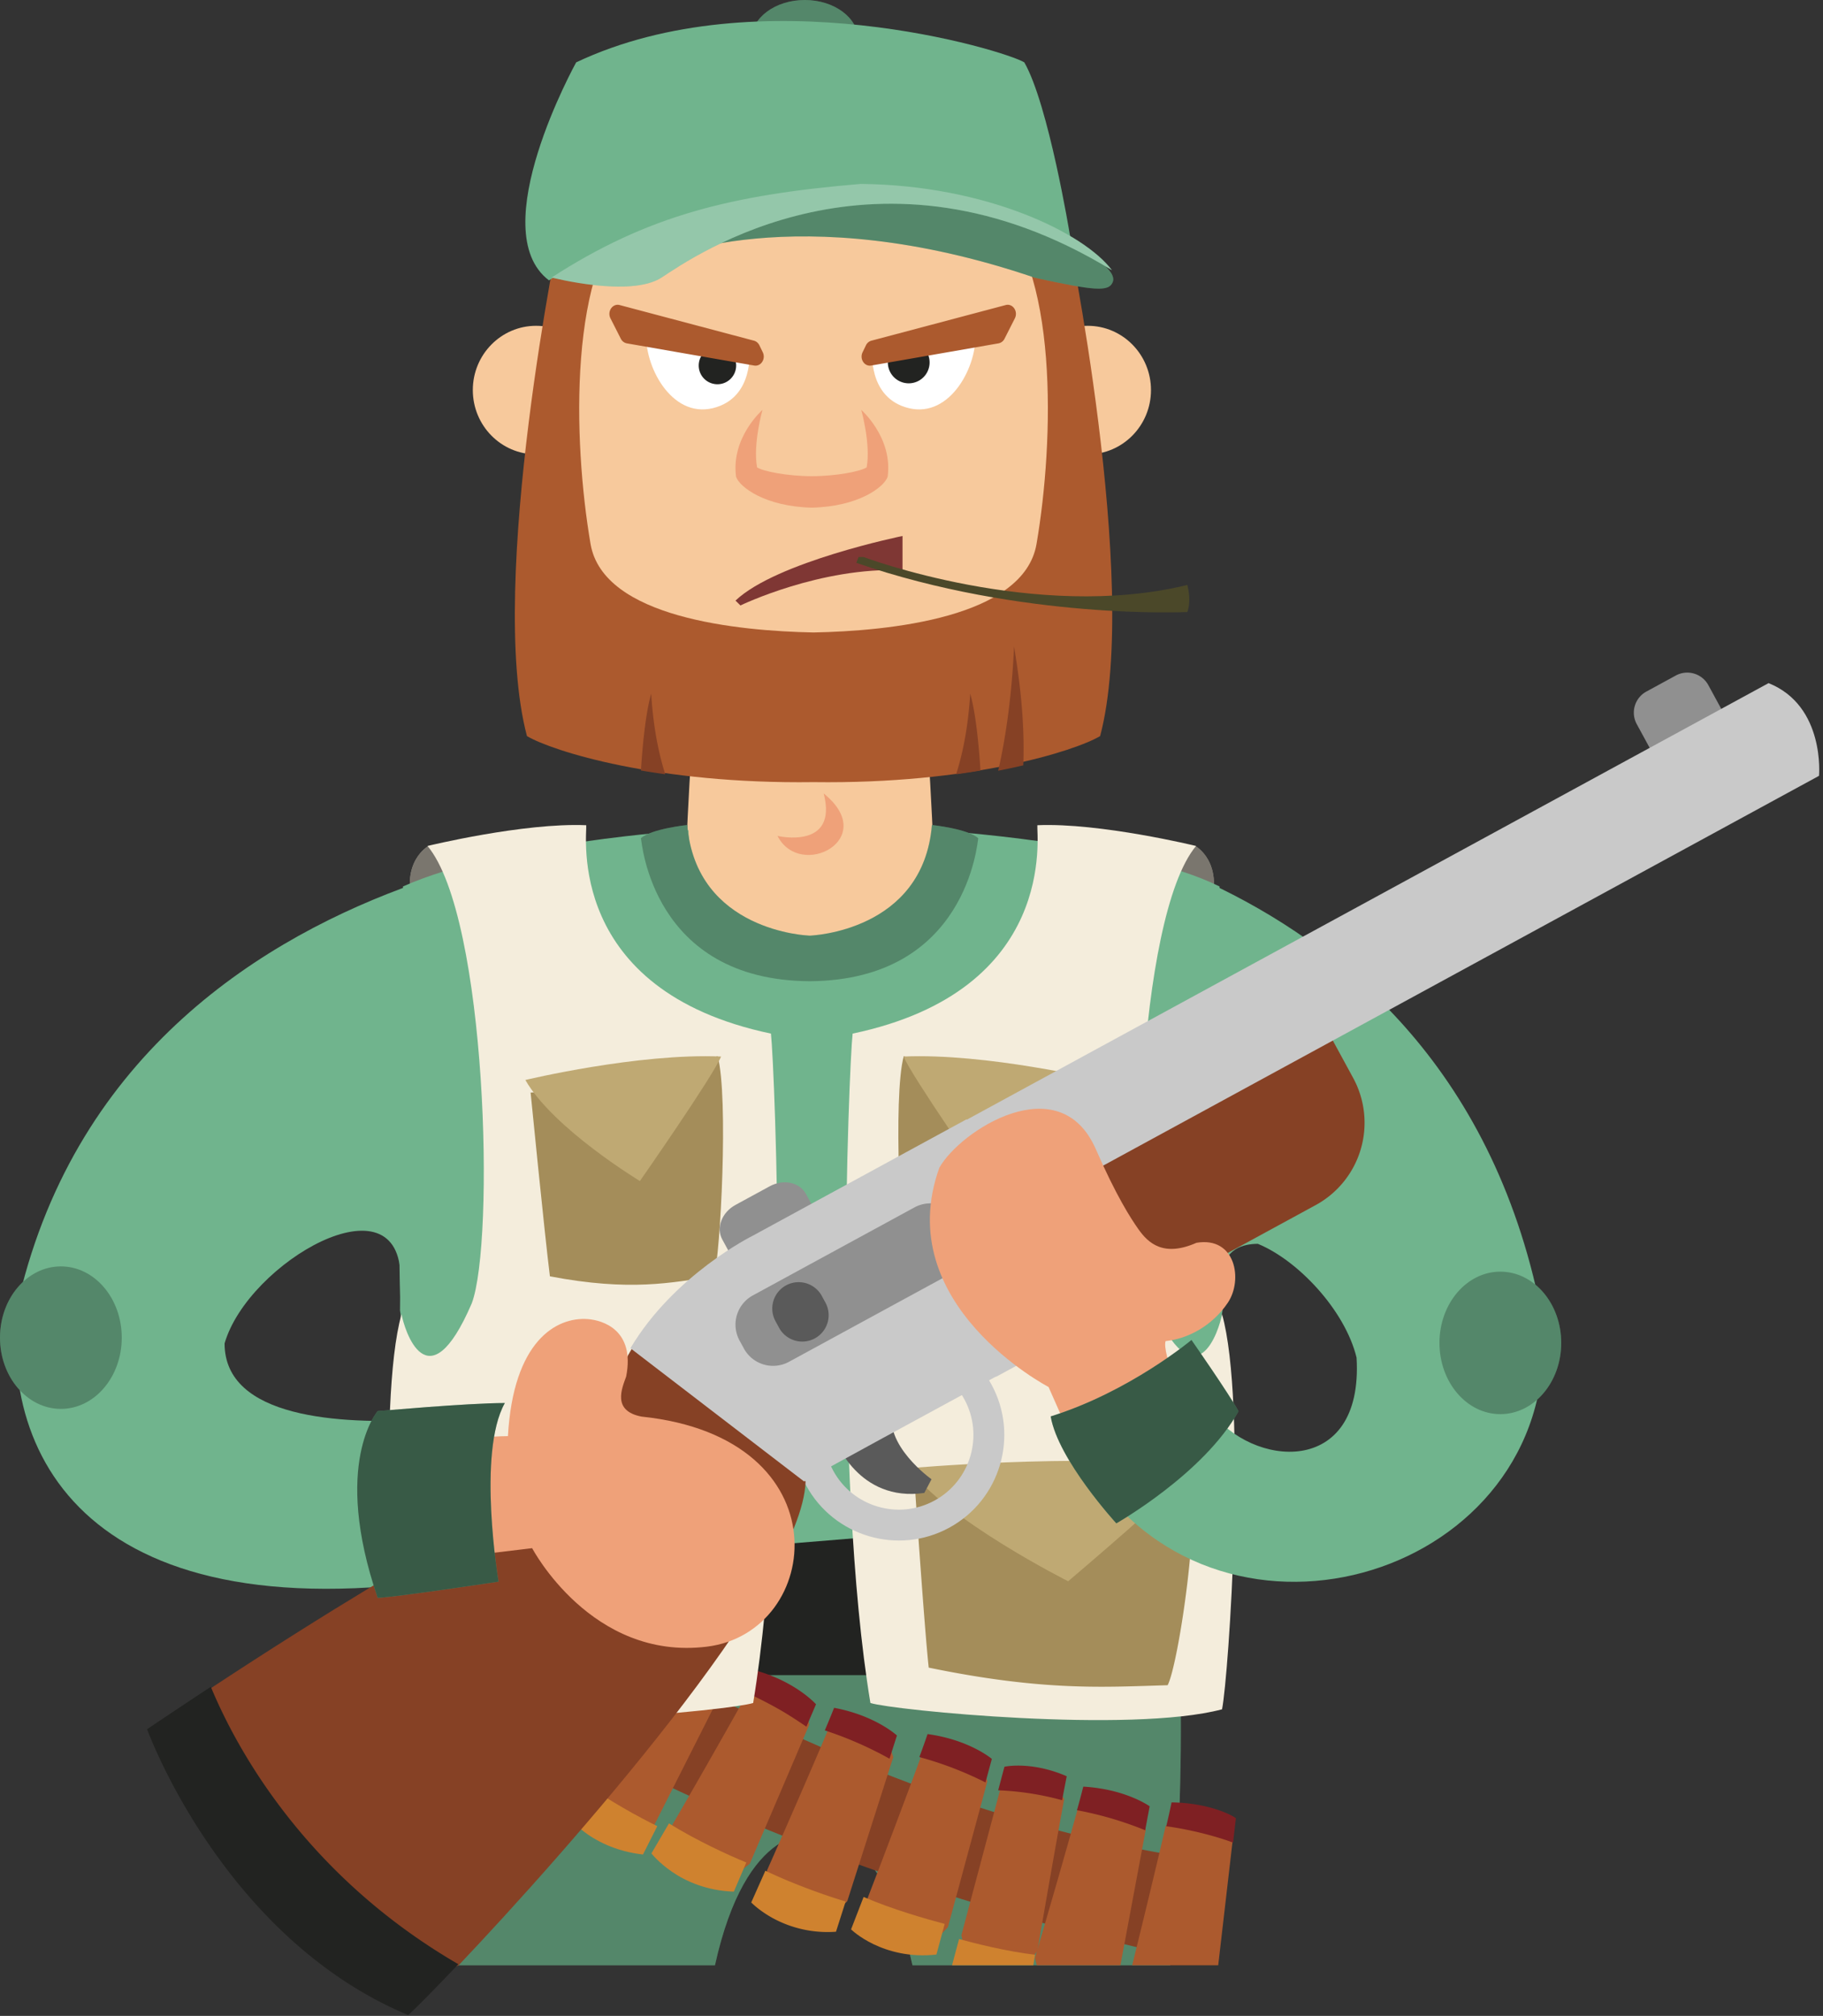 <svg width="180" height="199" xmlns="http://www.w3.org/2000/svg" xmlns:xlink="http://www.w3.org/1999/xlink"><rect width="100%" height="100%" fill="#333333" stroke="none"/><defs><path d="M112.563 88.59l5.46-5.076s2.822 1.514 1.486 6.056-6.946-.98-6.946-.98" id="a"/><path d="M47.765 88.59l-5.46-5.076s-2.822 1.514-1.485 6.056c1.335 4.542 6.945-.98 6.945-.98" id="b"/><path d="M84.745 3.94c0 2.177-2.365 3.941-5.284 3.941-2.918 0-5.284-1.764-5.284-3.94C74.177 1.764 76.543 0 79.461 0c2.919 0 5.284 1.764 5.284 3.94" id="c"/><path d="M115.546 194c1.313-16.13 2.036-37.657-1.83-49.641-3.687-11.286-22.109-12.449-33.372-12.01-11.264-.439-29.686.724-33.373 12.01-3.866 11.984-3.142 33.51-1.83 49.641h25.452c1.551-6.99 3.916-10.308 6.082-11.833 3.515-2.477 7.166-.244 8.16.66 1.927 1.75 3.905 5.056 5.261 11.173h25.45z" id="d"/><path d="M64.84 25.738s13.641-6.39 37.346 1.68c5.983 1.312 7.272 1.378 7.675.45.962-2.214-9.964-6.633-9.964-6.633l-11.619-2.042s-16.28 1.603-16.842 2.004c-.56.4-6.596 4.541-6.596 4.541" id="e"/><path d="M54.466 27.394s7.775 2.018 10.863 0c3.088-2.018 21.306-14.88 44.463-.72-2.696-3.62-12.3-8.392-24.802-8.519-12.784 1.076-21.037 3.108-30.524 9.239" id="f"/><path d="M96.592 82.746c-1.02-.935-4.575-1.307-4.575-1.307-.87 10.504-11.915 10.918-12.079 10.924-.163-.006-11.21-.42-12.078-10.924 0 0-3.556.372-4.576 1.307.093.356 1.082 14.015 16.645 14.114h.018c15.564-.099 16.552-13.758 16.645-14.114" id="g"/><path d="M12.022 132.045c0 3.884-2.691 7.033-6.011 7.033-3.32 0-6.011-3.149-6.011-7.033 0-3.884 2.691-7.033 6.011-7.033 3.32 0 6.01 3.149 6.01 7.033" id="h"/><path d="M154.152 132.564c0 3.884-2.691 7.032-6.011 7.032-3.32 0-6.011-3.148-6.011-7.032s2.691-7.033 6.01-7.033c3.32 0 6.012 3.149 6.012 7.033" id="i"/><path d="M37.292 139.3s-4.542 5.165 0 18.434c1.959-.09 11.933-1.603 11.933-1.603s-2.138-12.734.623-17.632c-3.727.003-12.556.801-12.556.801" id="j"/><path d="M110.224 150.377s8.638-4.898 12.062-11.068c-.87-1.621-4.642-7.035-4.642-7.035s-6.084 5.101-13.9 7.547c.734 4.3 6.48 10.556 6.48 10.556" id="k"/></defs><g fill="none" fill-rule="evenodd"><use fill="#F4EDDC" xlink:href="#a"/><use fill-opacity=".5" fill="#000" xlink:href="#a"/><path d="M91.562 73.928s-10.759-3.341-11.003-2.805c-.574.134-12.196 2.805-12.196 2.805-.267.401-1.14 20.801-.882 21.069.257.268 14.775 2.842 14.775 2.842s9.932-2.574 10.189-2.842c.257-.268-.616-20.668-.883-21.069" fill="#F7C99C"/><path d="M76.77 82.517s6.01 1.416 4.561-4.19c5.585 4.505-2.333 8.576-4.56 4.19" fill="#EFA179"/><use fill="#F4EDDC" xlink:href="#b"/><use fill-opacity=".5" fill="#000" xlink:href="#b"/><path d="M106.785 42.434c0 17.706-11.944 32.059-26.678 32.059-14.735 0-26.679-14.353-26.679-32.06 0-17.706 11.944-32.059 26.679-32.059 14.734 0 26.678 14.353 26.678 32.06" fill="#F7C99C"/><use fill="#70B48D" xlink:href="#c"/><use fill-opacity=".25" fill="#000" xlink:href="#c"/><use fill="#70B48D" xlink:href="#d"/><use fill-opacity=".25" fill="#000" xlink:href="#d"/><path d="M120.551 110.623c-.087-10.789-.17-22.367-.136-23.117-8.785-4.359-28.191-5.548-28.191-5.548s.387 10.056-12.122 10.422c-12.508-.366-12.121-10.422-12.121-10.422S49.56 83.147 39.79 87.506c.033.75-.05 12.328-.137 23.117-.179 3.095-.278 7.635-.207 14.289.012 1.071.034 2.112.06 3.138l-.01 1.316.063.4c.714 20.335 4.296 31.274 4.296 31.274l11.102 1.47 25.145-3.753 25.146 3.753 11.1-1.47s3.583-10.94 4.297-31.274l.064-.4-.012-1.316c.027-1.026.05-2.067.061-3.138.072-6.654-.028-11.194-.207-14.289" fill="#70B48D"/><path d="M47.232 146.954l-3.34-.862-2.344-5.925c-7.91.42-19.373-.133-19.373-7.552 2.315-8.015 17.458-16.742 17.367-6.411 0 0 8.19-40.799 1.49-39.001-14.856 5.251-33.374 16.592-39.161 40.96-2.316 16.207 7.658 34.196 46.307 27.072-.206-1.648-.942-4.845-.946-8.281" fill="#70B48D"/><path d="M59.18 38.506c0 3.504-2.797 6.345-6.248 6.345-3.45 0-6.247-2.841-6.247-6.345 0-3.505 2.797-6.345 6.247-6.345 3.451 0 6.248 2.84 6.248 6.345m41.97 0c0 3.504 2.798 6.345 6.248 6.345s6.248-2.841 6.248-6.345c0-3.505-2.798-6.345-6.248-6.345s-6.247 2.84-6.247 6.345" fill="#F7C99C"/><path d="M55.37 22.17s14.16-7.614 7.425-1.87c-6.734 5.743-6.223 23.242-4.486 33.394 1.251 7.314 14.633 8.596 22.019 8.741 7.385-.145 20.767-1.427 22.018-8.74 1.737-10.153 2.248-27.652-4.486-33.395-6.735-5.744 7.425 1.87 7.425 1.87s7.347 35.398 3.34 50.493c-2.524 1.491-12.834 4.752-28.297 4.545-15.464.207-25.774-3.054-28.297-4.545-4.008-15.095 3.34-50.493 3.34-50.493" fill="#AC5A2E"/><path d="M96.811 76.064c-.144-2.262-.44-5.581-1.014-7.593-.225 3.703-.867 6.326-1.39 7.962a79.526 79.526 0 0 0 2.404-.369m3.317-12.261c-.267 5.879-1.066 10.105-1.57 12.28.878-.172 1.705-.35 2.48-.533.21-5.304-.688-10.251-.91-11.747m-35.83 4.668c-.574 2.01-.87 5.326-1.014 7.588.766.131 1.57.254 2.402.37-.523-1.637-1.163-4.259-1.388-7.958" fill="#864125"/><path d="M56.89 6.156s-9.199 16.592-2.686 21.52c2.161-1.617 24.6-9.513 38.915-4.17 14.316 5.343 12.508-.385 12.508-.385s-2.105-12.824-4.49-16.965c-1.966-1.202-26.18-8.549-44.248 0" fill="#70B48D"/><use fill="#70B48D" xlink:href="#e"/><use fill-opacity=".25" fill="#000" xlink:href="#e"/><use fill="#70B48D" xlink:href="#f"/><use fill-opacity=".25" fill="#FFF" xlink:href="#f"/><path fill="#864125" d="M42.535 155.953l1.293 8.291h36.254v-11.221l-37.547 2.93"/><path fill="#864125" d="M117.43 155.953l-1.292 8.291H79.883v-11.221l37.547 2.93"/><path fill="#4B4829" d="M93.37 153.023v12.423h2.519l.553-12.423H93.37m14.005 1.037v11.555h2.52l.553-11.555h-3.073"/><path fill="#222321" d="M71.78 165.36h16.07l1.19-13.893-17.976 1.47.714 12.422"/><path fill="#4B4829" d="M66.875 153.023v12.423h-2.519l-.553-12.423h3.072M52.87 154.06v11.555h-2.52l-.553-11.555h3.073"/><path d="M54.001 157.692s28.446 20.181 62.913 25.616c.671 2.229-1.275 9.662-1.275 9.662s-39.998-8.078-67.917-26.924c.535-6.423 6.279-8.354 6.279-8.354" fill="#864125"/><path d="M111.79 194c1.038-4.192 2.53-10.36 3.304-13.741l1.443-.781 2.384.723 2.346.673s.465 1.008.422 1.002L120.285 194h-8.495z" fill="#AC5A2E"/><path d="M115.678 177.922a78.677 78.677 0 0 1-.522 2.354c2.983.412 5.551 1.215 6.595 1.617l.277-2.39c.16.017-2.164-1.523-6.35-1.581" fill="#7F2023"/><path d="M102.37 194l-.182-.725c1.21-4.094 3.203-11.001 4.207-14.639l1.486-.714 2.385.839 2.397.807.467 1.046L110.628 194h-8.259z" fill="#AC5A2E"/><path d="M106.962 176.366a80.579 80.579 0 0 1-.624 2.328 34.656 34.656 0 0 1 6.735 1.978l.442-2.365s-2.34-1.696-6.553-1.941" fill="#7F2023"/><path d="M101.69 193.546l-3.272-.667a121.995 121.995 0 0 1-3.264-.722l-.228-1.13 3.843-14.42.816-.76 2.29.253 2.29.225.915 1.258c-.691 3.71-1.933 10.789-2.646 14.997l-.745.966" fill="#AC5A2E"/><path d="M94.005 194l.69-2.592c1.68.463 4.7 1.226 7.508 1.554l-.175 1.038h-8.023z" fill="#CF822F"/><path d="M105.326 175.34l-.458 2.366a27.882 27.882 0 0 0-6.31-.977l.619-2.326s2.62-.591 6.149.937" fill="#7F2023"/><path d="M85.792 188.805s1.737.61 3.487 1.174c1.745.58 3.505 1.107 3.505 1.107l.812-.848 3.897-14.407-.38-1.083-2.321-.99-2.297-1.024-1.53.594c-1.292 3.545-3.836 10.268-5.376 14.25l.203 1.227" fill="#AC5A2E"/><path d="M92.46 192.943l.817-3.025c-1.85-.49-5.144-1.427-8.007-2.66l-1.237 3.198s.768.767 2.215 1.463c1.446.693 3.576 1.32 6.211 1.024" fill="#CF822F"/><path d="M91.585 171.178a78.325 78.325 0 0 1-.809 2.27 34.55 34.55 0 0 1 6.528 2.504l.629-2.323s-2.2-1.885-6.348-2.45" fill="#7F2023"/><path d="M75.88 185.868s1.717.708 3.452 1.348a183.24 183.24 0 0 0 3.472 1.274l.854-.815 4.54-14.217-.333-1.093s-1.142-.535-2.265-1.099a103.11 103.11 0 0 1-2.24-1.125l-1.553.52c-1.464 3.48-4.336 10.071-6.074 13.974l.148 1.233" fill="#AC5A2E"/><path d="M82.544 190.69l.953-2.985c-1.843-.547-5.1-1.683-7.924-3.04l-1.396 3.133s.742.791 2.165 1.57a11.325 11.325 0 0 0 6.202 1.322" fill="#CF822F"/><path d="M82.358 168.585a81.48 81.48 0 0 1-.919 2.229 36.273 36.273 0 0 1 6.391 2.796l.732-2.293s-2.113-1.965-6.204-2.732" fill="#7F2023"/><path d="M66.415 181.36s1.65.895 3.326 1.719a362.05 362.05 0 0 0 3.36 1.625l.934-.73 5.87-13.722-.22-1.113s-1.058-.647-2.103-1.302a58.674 58.674 0 0 1-2.069-1.327l-1.575.365c-1.824 3.305-5.388 9.552-7.542 13.241l.02 1.243" fill="#AC5A2E"/><path d="M72.458 186.735l1.232-2.881c-1.793-.73-4.95-2.189-7.638-3.857l-1.73 2.961s.664.871 2.021 1.807c1.352.937 3.424 1.876 6.115 1.97" fill="#CF822F"/><path d="M74.809 164.954c-.112.23-.535 1.007-1.15 2.119a40.405 40.405 0 0 1 3.593 1.85c1.014.603 1.824 1.157 2.373 1.526l.947-2.212s-1.874-2.132-5.763-3.283" fill="#7F2023"/><path d="M57.06 177.035l3.24 1.98 3.29 1.866.983-.666 6.728-13.321-.141-1.126-1.995-1.428c-.502-.35-.989-.714-1.345-.998l-.6-.463-1.592.262c-2.06 3.165-6.077 9.135-8.504 12.652l-.065 1.242" fill="#AC5A2E"/><path d="M63.486 183.066l1.413-2.798c-1.759-.861-4.85-2.546-7.448-4.421l-1.948 2.817s.613.927 1.927 1.966c1.303 1.06 3.349 2.134 6.056 2.436" fill="#CF822F"/><path d="M67.18 161.323c-.129.22-.607.965-1.302 2.03 2.593 1.383 4.651 2.912 5.673 3.752l1.085-2.149s-.43-.566-1.32-1.305a11.86 11.86 0 0 0-1.709-1.164 13.498 13.498 0 0 0-2.427-1.164" fill="#7F2023"/><path d="M55.761 175.634s-.379-.207-.94-.538c-.562-.33-1.312-.767-2.062-1.205-.755-.426-1.487-.908-2.04-1.261l-.922-.59.152-1.152 8.563-12.224 1.003-.454 1.964.944 2.012.875.419 1.468c-1.814 3.311-5.17 9.656-7.127 13.448l-1.022.689" fill="#AC5A2E"/><path d="M48.241 173.745l1.798-2.567c1.472 1.07 4.19 2.835 6.834 4.057l-1.569 3.045s-1.042-.016-2.451-.628a10.67 10.67 0 0 1-2.318-1.346c-.8-.64-1.595-1.491-2.294-2.561" fill="#CF822F"/><path d="M65.186 159.35l-1.173 2.109a22.127 22.127 0 0 0-3.124-1.804 21.239 21.239 0 0 0-2.273-1.03l1.38-1.97s.647.057 1.599.432c.931.398 2.267 1.008 3.59 2.264" fill="#7F2023"/><path d="M42.21 83.509s9.5-2.315 15.674-2.048c.095.89-2.09 16.297 18.238 20.571.38 3.384 1.998 43.458-1.756 66.078-2.234.712-25.696 3.028-34.72.623-.665-3.384-2.47-30.189 0-39.005.256 1.452 2.565 9.083 6.935-1.07 2.28-6.055 1.52-38.114-4.37-45.15" fill="#F4EDDC"/><path d="M62.134 107.29l-9.743.562s1.371 13.866 1.906 18.14c7.925 1.514 12.022.623 16.208 0 .623-2.048 1.447-17.738.356-21.729-4.72 1.87-8.727 3.028-8.727 3.028" fill="#A48D5A"/><path d="M51.872 106.61s11.132-2.67 19.325-2.314c-.802 1.96-8.015 12.289-8.015 12.289s-8.55-5.165-11.31-9.974" fill="#BFA973"/><path d="M55.84 146.807l14.22-1.2s-.977 14.69-1.44 19.011c-11.426 2.36-17.453 1.91-23.591 1.737-1.058-1.976-3.41-17.534-2.114-21.632a210.163 210.163 0 0 0 12.925 2.084" fill="#A48D5A"/><path d="M70.832 144.935s-16.398-1.471-28.297-.237c1.31 1.867 12.568 11.396 12.568 11.396s12.064-6.067 15.729-11.159" fill="#BFA973"/><path d="M118.098 83.509s-9.499-2.315-15.673-2.048c-.095.89 2.09 16.297-18.238 20.571-.38 3.384-1.998 43.458 1.756 66.078 2.234.712 25.696 3.028 34.72.623.665-3.384 2.47-30.189 0-39.005-.256 1.452-2.565 9.083-6.934-1.07-2.28-6.055-1.52-38.114 4.37-45.15" fill="#F4EDDC"/><path d="M97.961 107.29l9.743.562s-1.372 13.866-1.906 18.14c-7.926 1.514-12.022.623-16.208 0-.623-2.048-1.447-17.738-.356-21.729 4.72 1.87 8.727 3.028 8.727 3.028" fill="#A48D5A"/><path d="M108.545 106.61s-11.132-2.67-19.325-2.314c.802 1.96 8.015 12.289 8.015 12.289s8.549-5.165 11.31-9.974" fill="#BFA973"/><path d="M104.479 146.807l-14.221-1.2s.977 14.69 1.441 19.011c11.425 2.36 17.453 1.91 23.59 1.737 1.058-1.976 3.41-17.534 2.115-21.632a210.163 210.163 0 0 1-12.925 2.084" fill="#A48D5A"/><path d="M89.739 144.935s16.398-1.471 28.297-.237c-1.31 1.867-12.568 11.396-12.568 11.396s-12.064-6.067-15.73-11.159" fill="#BFA973"/><use fill="#70B48D" xlink:href="#g"/><use fill-opacity=".25" fill="#000" xlink:href="#g"/><path d="M152.133 129.296c-4.869-24.258-19.956-36.159-32.778-42.15-3.999 18.417-2.558 27.999-.696 32.998l1.33 6.15.412.418c.106-.262.195-.609.257-1.085.3-2.328 2.058-2.84 3.539-2.843 3.927 1.602 8.599 6.524 9.748 11.232.716 11.978-10.439 10.828-14.44 5.205-.562 1.128-1.22 2.253-1.72 2.502-.497.249-.54.265-1.236.226-2.782 3.475-7.375 2.823-7.617 5.118 14.597 18.456 46.523 6.901 43.2-17.77" fill="#70B48D"/><path d="M85.222 135.182c-3.57 1.943-4.893 6.428-2.95 9.997 1.944 3.57 6.428 4.893 9.998 2.95 3.57-1.944 4.892-6.429 2.95-9.998-1.944-3.569-6.428-4.892-9.998-2.949zm8.505 15.625c-5.046 2.747-11.386.877-14.133-4.17-2.747-5.046-.877-11.386 4.17-14.133 5.046-2.748 11.387-.877 14.133 4.169 2.748 5.047.878 11.387-4.17 14.134z" fill="#C9C9C9"/><path d="M82.477 142.126s2.262 6.196 8.787 5.248l.711-1.352s-4.858-3.432-3.807-6.994c1.051-3.562-5.691 3.098-5.691 3.098" fill="#5A5A5A"/><path d="M118.564 98.13L95.09 110.907a9.255 9.255 0 0 0-3.704 12.554l2.49 4.576a9.255 9.255 0 0 0 12.554 3.704l23.476-12.78a9.256 9.256 0 0 0 3.703-12.553l-2.49-4.576a9.255 9.255 0 0 0-12.555-3.704" fill="#864125"/><path d="M165.463 66.686l-2.902 1.58a2.372 2.372 0 0 0-.95 3.217l3.018 5.543a2.372 2.372 0 0 0 3.218.95l2.902-1.58a2.372 2.372 0 0 0 .95-3.218l-3.019-5.543a2.371 2.371 0 0 0-3.217-.95" fill="#909090"/><path d="M64.432 130.2c-2.778 3.44-5.01 7.927-4.847 13.41-5.1 3.4-14.508 7.09-38.78 23.047l-1.612 2.24 7.655 14.063 14.151 12.175 4.246-1.092c10.596-11.17 33.98-37.544 34.296-47.793L64.43 130.2" fill="#864125"/><path d="M20.817 166.51a667.136 667.136 0 0 0-6.293 4.188s7.427 20.554 25.777 28.216c.54-.465 2.37-2.292 4.955-5.019-15.36-8.91-22.072-21.659-24.44-27.385" fill="#222321"/><path d="M174.625 67.434l-100.448 54.68 4.982 9.152 100.447-54.68s.632-6.903-4.981-9.152" fill="#C9C9C9"/><path d="M76.008 117.099l-3.39 1.845c-1.345.732-1.927 2.258-1.301 3.409l3.018 5.543c.626 1.15 2.223 1.49 3.568.758l3.39-1.845c1.345-.732 1.927-2.258 1.301-3.41l-3.017-5.543c-.627-1.15-2.224-1.49-3.569-.757" fill="#909090"/><path d="M96.072 111.413l-.629-.925L74.293 122s-7.733 3.824-12.046 11.09l17.137 13.146c2.95-1.658 11.685-6.408 18.884-10.312.055-.017.113-.03.164-.057l7.254-3.949c1.387-.755.53-5.006-1.913-9.496l-2.491-4.576c-1.682-3.09-3.677-5.486-5.21-6.434" fill="#C9C9C9"/><path d="M90.295 119.187l-15.96 8.689a3.283 3.283 0 0 0-1.314 4.452l.43.789a3.282 3.282 0 0 0 4.452 1.313l15.96-8.688a3.282 3.282 0 0 0 1.313-4.452l-.429-.789a3.283 3.283 0 0 0-4.452-1.314" fill="#909090"/><path d="M77.612 126.885a2.605 2.605 0 0 0-1.042 3.533l.34.626a2.605 2.605 0 1 0 4.576-2.49l-.341-.626a2.605 2.605 0 0 0-3.533-1.043" fill="#5A5A5A"/><use fill="#70B48D" xlink:href="#h"/><use fill-opacity=".25" fill="#000" xlink:href="#h"/><use fill="#70B48D" xlink:href="#i"/><use fill-opacity=".25" fill="#000" xlink:href="#i"/><path d="M42.071 154.083l10.472-1.256s5.857 11.144 17.275 9.72c11.419-1.424 13.628-20.614-6.474-22.709-2.938-.565-1.928-2.797-1.516-3.958.899-4.609-2.332-5.56-3.8-5.667-3.105-.224-7.343 2.16-7.876 11.553-1.402 0-6.289.335-9.575 1.173-3.288.838 1.494 11.144 1.494 11.144" fill="#EFA179"/><use fill="#70B48D" xlink:href="#j"/><use fill-opacity=".5" fill="#000" xlink:href="#j"/><path d="M118.142 122.68c3.862-.644 4.612 3.658 3.09 5.92-1.523 2.263-3.925 3.56-6.139 3.784-.416 1.023 2.013 6.976 2.013 6.976l-10.04 5.555-3.533-8s-15.643-8.143-10.783-21.644c2.048-3.663 11.875-10.013 15.451-1.829 2.026 4.636 3.454 6.834 4.208 7.902.972 1.378 2.487 2.77 5.733 1.335" fill="#EFA179"/><use fill="#70B48D" xlink:href="#k"/><use fill-opacity=".5" fill="#000" xlink:href="#k"/><path d="M73.11 59.767s7.907-3.83 16.004-3.473V52.91s-12.456 2.538-16.493 6.378l.488.479" fill="#7F3734"/><path d="M85.264 54.985s17.01 6.41 31.97 2.76c.445 1.692 0 2.672 0 2.672s-16.296.801-32.682-4.854l.222-.578h.49" fill="#4B4829"/><path d="M85.038 40.46s.957 3.384.535 5.677c-.557.379-2.984.869-5.41.869-2.427 0-4.854-.49-5.41-.869-.423-2.293.534-5.677.534-5.677s-3.14 2.739-2.605 6.612c.358 1.015 2.856 2.93 7.48 3.042 4.625-.111 7.123-2.027 7.481-3.042.535-3.873-2.605-6.612-2.605-6.612" fill="#EFA179"/><path d="M86.131 34.462s-.54 4.818 3.6 5.828c4.14 1.01 6.84-4.274 6.57-7.538-.27-3.264-10.17 1.71-10.17 1.71" fill="#FFF"/><path d="M91.787 35.778a2.061 2.061 0 1 1-4.123 0 2.061 2.061 0 0 1 4.123 0" fill="#222321"/><path d="M86.018 36.085l12.574-2.191a.837.837 0 0 0 .595-.459l1.017-2.007c.35-.69-.209-1.5-.905-1.315L86.04 33.63a.847.847 0 0 0-.539.459l-.33.683c-.32.658.178 1.43.848 1.313" fill="#AC5A2E"/><path d="M73.99 34.462s.54 4.818-3.6 5.828c-4.139 1.01-6.839-4.274-6.569-7.538.27-3.264 10.17 1.71 10.17 1.71" fill="#FFF"/><path d="M68.99 36.083a1.848 1.848 0 1 0 3.696 0 1.848 1.848 0 0 0-3.696 0" fill="#222321"/><path d="M74.466 36.085l-12.574-2.191a.838.838 0 0 1-.595-.459l-1.018-2.007c-.35-.69.209-1.5.905-1.315l13.261 3.517c.23.061.426.228.538.459l.331.683c.319.658-.179 1.43-.848 1.313" fill="#AC5A2E"/></g></svg>